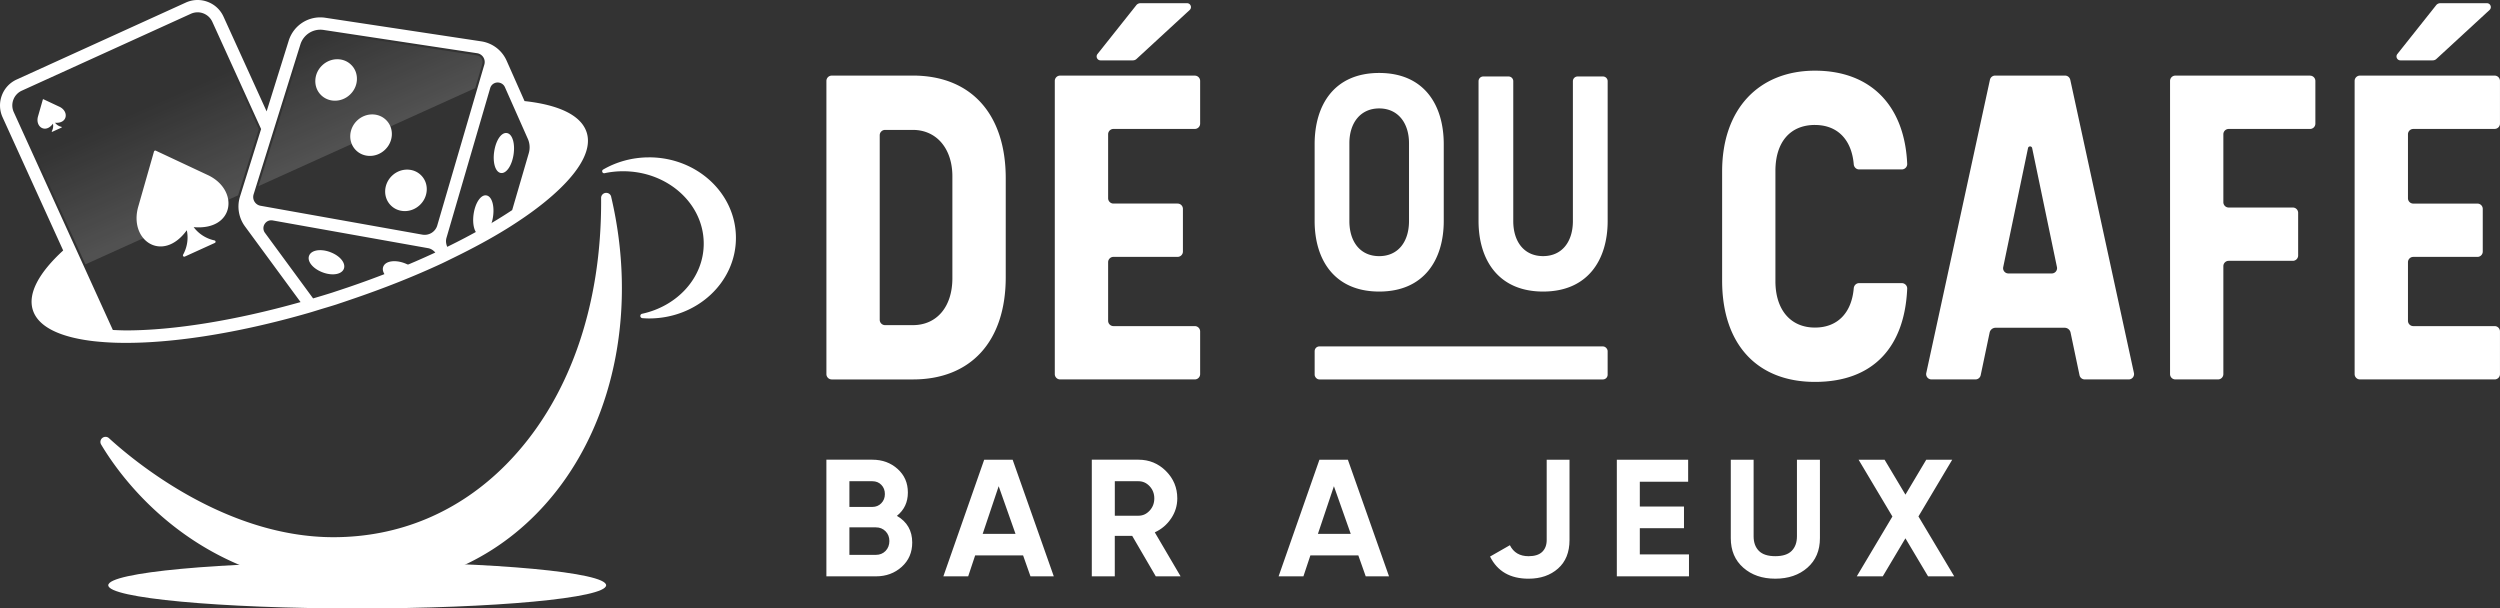 <svg xmlns="http://www.w3.org/2000/svg" id="Calque_2" data-name="Calque 2" viewBox="0 0 1080 262.85"><rect x="0" y="0" width="1080" height="262.85" fill="#333333" stroke="none"/><defs><linearGradient id="linear-gradient" x1="161.99" x2="141.81" y1="57.7" y2="11.68" gradientUnits="userSpaceOnUse"><stop offset="0" stop-color="#fff"/><stop offset="1" stop-color="#fff" stop-opacity="0"/></linearGradient><linearGradient id="linear-gradient-2" x1="77.99" x2="57.81" y1="94.54" y2="48.52" gradientUnits="userSpaceOnUse"><stop offset="0" stop-color="#fff"/><stop offset="1" stop-color="#fff" stop-opacity="0"/></linearGradient><style>.cls-3{fill:#fff}</style></defs><g id="Layer_1" data-name="Layer 1"><path d="M208.34 27.61c.24-.8.11-1.67-.34-2.37a2.87 2.87 0 0 0-2.01-1.31l-66.34-10.05c-.42-.06-.83-.09-1.24-.09-3.5 0-6.64 2.25-7.73 5.71l-19.02 60.91 93.63-42.35 3.05-10.44Z" style="fill:url(#linear-gradient);opacity:.15"/><path d="M90.87 9.81a6.07 6.07 0 0 0-3.39-3.17 6 6 0 0 0-2.63-.36c-.69.06-1.37.24-2 .52L9.81 40.03a6.02 6.02 0 0 0-3.16 3.39c-.57 1.52-.51 3.16.16 4.63L36.9 114.2l65.96-29.83 8.93-28.58z" style="opacity:.15;fill:url(#linear-gradient-2)"/><ellipse cx="154.31" cy="252.83" class="cls-3" rx="107.54" ry="10.02"/><path d="M264.04 85.01c-.26-1.1-1.22-1.78-2.4-1.68a2.19 2.19 0 0 0-1.96 2.23c.38 47.16-14.24 88.08-41.18 115.24-20.29 20.46-46.04 31.27-74.46 31.27-46.62 0-85.99-32.73-96.95-42.77-.81-.75-2.03-.78-2.89-.09a2.18 2.18 0 0 0-.51 2.82c8.63 14.55 42.14 62.04 111.06 62.04 33.8 0 64.08-14.74 85.27-41.5 26.08-32.93 35.06-80.62 24-127.58Zm-10.6-27.81c-2.39-7.44-12.12-11.93-26.84-13.53l-7.73-17.43c-2-4.51-6.11-7.64-10.99-8.38L140.59 7.68c-7.07-1.09-13.75 3.11-15.88 9.93l-9.53 30.51-18.61-40.9c-1.36-3-3.81-5.28-6.89-6.43a12.22 12.22 0 0 0-9.41.32L7.22 34.34c-3 1.36-5.28 3.81-6.43 6.89s-1.04 6.42.32 9.42l26.18 57.55c-10.4 9.55-15.41 18.56-13.09 25.78 2.28 7.11 11.38 11.49 25.05 13.26 1.92.25 3.96.43 6.06.58 1.92.13 3.9.23 5.96.27 21.61.46 50.6-3.84 82.02-12.9 1.78-.51 3.59-1.09 5.38-1.64 2.22-.67 4.43-1.31 6.68-2.03.4-.13.78-.27 1.17-.4 1.73-.56 3.41-1.15 5.11-1.73 14.11-4.77 27.38-10.05 39.33-15.62 1.64-.77 3.18-1.55 4.78-2.33 8.45-4.12 16.27-8.34 23.16-12.61 2.4-1.48 4.65-2.97 6.84-4.45 6.58-4.47 12.08-8.91 16.5-13.23 9.07-8.86 13.37-17.19 11.2-23.95M54.35 142.73c-1.92 0-3.75-.1-5.6-.18l-17.27-37.96L5.95 48.44c-.77-1.7-.84-3.6-.18-5.35a6.96 6.96 0 0 1 3.65-3.92L82.46 5.95c.73-.33 1.51-.54 2.3-.6 1.06-.1 2.06.05 3.05.42 1.75.66 3.14 1.96 3.92 3.66l21.07 46.31-2.49 7.98-6.64 21.24c-1.36 4.34-.56 9.12 2.13 12.8l24.05 32.74c-27.71 7.82-54.63 12.24-75.49 12.24Zm95.48-18.43c-1.68.57-3.35 1.13-5.07 1.69-.36.12-.7.24-1.07.36-2.81.9-5.62 1.73-8.43 2.56l-20.79-28.31a3.36 3.36 0 0 1-.15-3.82c.75-1.21 2.09-1.8 3.49-1.55l14.1 2.52 6.35 1.13 46.68 8.33c1.26.22 2.28.95 3.12 1.88-11.21 5.23-23.96 10.39-38.23 15.22Zm39.09-26.96a5.697 5.697 0 0 1-6.49 4.02L135.58 93l-6.35-1.13-16.68-2.98a3.83 3.83 0 0 1-2.61-1.79c-.57-.95-.71-2.09-.38-3.15L116.1 63l.43-1.39 1.94-6.22 11.3-36.19c1.35-4.29 5.55-6.94 10.01-6.26l66.34 10.05c1.1.17 2.07.8 2.67 1.74s.76 2.08.45 3.15l-4.51 15.41-15.82 54.06Zm39.51-31.15-7.17 24.57c-7.67 5.1-17.04 10.49-28.04 15.87-.55-1.24-.72-2.6-.33-3.91l17.42-59.68 1.45-4.96c.4-1.39 1.59-2.34 3.03-2.44 1.41-.07 2.75.69 3.33 2.01l2.48 5.59 7.42 16.73a9 9 0 0 1 .41 6.21Z" class="cls-3"/><path d="M174.7 113.67c-1.96-.73-3.98-.99-5.67-.74-1.79.27-3.02 1.09-3.47 2.31-.65 1.76.53 3.85 2.78 5.49l10.95-4.06c-1.11-1.23-2.71-2.3-4.59-3m7.37-37.78c-3.3-3.49-9-3.49-12.69.01s-4.01 9.18-.7 12.67c1.6 1.69 3.79 2.62 6.19 2.62h.02c2.39 0 4.7-.94 6.48-2.63 1.79-1.69 2.84-3.94 2.98-6.33.13-2.4-.67-4.65-2.28-6.34m-15.08-23.84c-3.31-3.5-9-3.49-12.69.01s-4.01 9.18-.7 12.67c1.6 1.69 3.8 2.62 6.19 2.62h.02c2.39 0 4.7-.94 6.48-2.63 1.79-1.69 2.84-3.94 2.98-6.33.13-2.4-.67-4.65-2.28-6.34M151.9 28.21c-3.3-3.5-9-3.49-12.69.01-1.79 1.69-2.85 3.94-2.98 6.33-.13 2.4.67 4.65 2.28 6.34 1.65 1.74 3.9 2.61 6.19 2.61s4.65-.87 6.5-2.63c1.79-1.69 2.85-3.94 2.98-6.33.13-2.4-.67-4.65-2.28-6.34Zm69.71 32.38c-.53-1.83-1.47-2.94-2.65-3.11-2.4-.37-4.75 3.16-5.47 8-.34 2.25-.25 4.43.24 6.14.53 1.83 1.47 2.94 2.65 3.11.11.01.22.02.33.02 2.24 0 4.46-3.41 5.15-8.02.33-2.25.25-4.43-.24-6.14Zm-11.53 23.82c-2.34-.37-4.75 3.16-5.47 8-.33 2.25-.25 4.43.24 6.14.53 1.83 1.47 2.94 2.65 3.11.11.01.22.02.33.02 2.24 0 4.46-3.41 5.15-8.02.33-2.25.25-4.43-.24-6.14-.53-1.83-1.47-2.94-2.65-3.11Zm-67.41 24.5c-4.22-1.57-8.23-.88-9.15 1.58-.91 2.45 1.67 5.6 5.88 7.18 1.52.57 3.02.84 4.36.84 2.36 0 4.2-.85 4.79-2.41.91-2.46-1.67-5.61-5.88-7.18ZM89.63 75.56 67.33 65.1a.583.583 0 0 0-.81.37l-6.76 23.68c-4.29 14.68 10.47 24.73 20.94 10.31.77 3.65.16 7.38-1.59 10.54-.28.51.2 1.08.73.84l12.95-5.89c.53-.24.41-.97-.15-1.1-3.53-.76-6.74-2.75-8.98-5.73 17.74 1.59 19.86-16.15 5.98-22.56ZM25.62 46.09l-6.86-3.22c-.1-.05-.22 0-.25.11l-2.08 7.28c-1.32 4.51 3.22 7.6 6.44 3.17.24 1.12.05 2.27-.49 3.24-.09.16.06.33.22.26l3.98-1.81c.16-.07.13-.3-.05-.34a4.7 4.7 0 0 1-2.76-1.76c5.46.49 6.11-4.97 1.84-6.94Zm254.77 21.89c-7.28 0-14.07 1.93-19.82 5.26-.85.49-.35 1.79.61 1.58 2.57-.55 5.25-.84 8.01-.84 19.23 0 34.82 14 34.82 31.27 0 14.72-11.37 26.99-26.63 30.3a.957.957 0 0 0 .11 1.89c.95.08 1.92.13 2.9.13 20.73 0 37.53-15.58 37.53-34.8s-16.8-34.8-37.53-34.8Zm315.42 57.97c19.4 0 27.89-13.79 27.89-30.47V62.29c0-16.98-8.49-30.77-27.89-30.77s-27.89 13.79-27.89 30.77v33.19c0 16.67 8.49 30.47 27.89 30.47m-12.88-64.11c0-8.64 4.7-15 12.88-15s12.88 6.37 12.88 15v33.65c0 8.94-4.7 15.16-12.88 15.16s-12.88-6.21-12.88-15.16zm109.53-28.8h-10.94c-1.12 0-2.03.91-2.03 2.03v60.41c0 8.94-4.7 15.16-12.88 15.16s-12.88-6.21-12.88-15.16V35.07c0-1.12-.91-2.03-2.03-2.03h-10.94c-1.12 0-2.03.91-2.03 2.03v60.41c0 16.67 8.49 30.47 27.89 30.47s27.89-13.79 27.89-30.47V35.07c0-1.12-.91-2.03-2.03-2.03Zm91.6 20.95c9.7 0 15.85 6.3 16.76 16.99.1 1.23 1.08 2.21 2.32 2.21h18.44c1.31 0 2.39-1.1 2.33-2.41-1.1-25.26-15.85-40.25-39.84-40.25s-40.11 16.27-40.11 43.52v47.2c0 27.38 15 43.73 40.11 43.73s38.74-14.99 39.84-40.26c.06-1.3-1.02-2.41-2.33-2.41h-18.44c-1.24 0-2.21.98-2.32 2.21-.91 10.7-7.06 16.99-16.76 16.99-10.53 0-17.08-7.68-17.08-20.05V73.83c0-12.43 6.38-19.85 17.08-19.85Zm110.29-19.52a2.31 2.31 0 0 0-2.25-1.82h-30.2c-1.08 0-2.02.76-2.25 1.82l-27.5 126.65a2.3 2.3 0 0 0 2.25 2.79h19c1.09 0 2.03-.76 2.26-1.83l3.86-18.4a2.63 2.63 0 0 1 2.57-2.09h29.83c1.24 0 2.32.87 2.57 2.09l3.86 18.4a2.294 2.294 0 0 0 2.26 1.83h19c1.47 0 2.56-1.36 2.25-2.79l-27.5-126.65Zm-7.99 83.66h-18.74c-1.45 0-2.53-1.33-2.23-2.75l10.71-51.4c.2-.97 1.59-.97 1.79 0l10.71 51.4c.3 1.42-.79 2.75-2.23 2.75Zm111.59-85.47h-58.19a2.3 2.3 0 0 0-2.3 2.3v126.65a2.3 2.3 0 0 0 2.3 2.3h18.43a2.3 2.3 0 0 0 2.3-2.3v-46.63a2.3 2.3 0 0 1 2.3-2.3h27.71a2.3 2.3 0 0 0 2.3-2.3V91.95a2.3 2.3 0 0 0-2.3-2.3h-27.71a2.3 2.3 0 0 1-2.3-2.3V58.01a2.3 2.3 0 0 1 2.3-2.3h35.15a2.3 2.3 0 0 0 2.3-2.3V34.98a2.3 2.3 0 0 0-2.3-2.3Zm44.59 23.03h35.15a2.3 2.3 0 0 0 2.3-2.3V34.96a2.3 2.3 0 0 0-2.3-2.3h-58.19a2.3 2.3 0 0 0-2.3 2.3v126.65a2.3 2.3 0 0 0 2.3 2.3h58.19a2.3 2.3 0 0 0 2.3-2.3v-18.43a2.3 2.3 0 0 0-2.3-2.3h-35.15a2.3 2.3 0 0 1-2.3-2.3v-25.3a2.3 2.3 0 0 1 2.3-2.3h27.71a2.3 2.3 0 0 0 2.3-2.3V90.25a2.3 2.3 0 0 0-2.3-2.3h-27.71a2.3 2.3 0 0 1-2.3-2.3V58.01a2.3 2.3 0 0 1 2.3-2.3Zm-5.57-29.61h13.99c.58 0 1.14-.22 1.56-.61l22.97-21.16c1.13-1.04.39-2.93-1.14-2.93h-20.13c-.7 0-1.37.32-1.8.87l-16.76 21.09c-.88 1.11-.09 2.74 1.32 2.74Zm-642.61 6.58h-35.04c-1.28 0-2.31 1.04-2.31 2.31v126.64c0 1.28 1.04 2.31 2.31 2.31h35.04c25.12 0 40.12-16.51 40.12-44.16V77.02c0-27.78-15-44.37-40.12-44.37Zm17.07 87.53c0 12.31-6.7 20.27-17.08 20.27h-12c-1.28 0-2.31-1.04-2.31-2.31V58.43c0-1.28 1.04-2.31 2.31-2.31h12c10.22 0 17.08 8.06 17.08 20.05v44.01Zm104.73-87.53h-58.19a2.3 2.3 0 0 0-2.3 2.3v126.65a2.3 2.3 0 0 0 2.3 2.3h58.19a2.3 2.3 0 0 0 2.3-2.3v-18.43a2.3 2.3 0 0 0-2.3-2.3h-35.14c-1.28 0-2.31-1.04-2.31-2.31v-25.29c0-1.28 1.04-2.31 2.31-2.31h27.7a2.3 2.3 0 0 0 2.3-2.3V90.24a2.3 2.3 0 0 0-2.3-2.3h-27.7c-1.28 0-2.31-1.04-2.31-2.31V58.01c0-1.28 1.04-2.31 2.31-2.31h35.14a2.3 2.3 0 0 0 2.3-2.3V34.97a2.3 2.3 0 0 0-2.3-2.3Zm-40.73-6.58h13.99c.58 0 1.14-.22 1.56-.61l22.97-21.16c1.13-1.04.39-2.93-1.14-2.93h-20.13c-.7 0-1.37.32-1.8.87l-16.76 21.09c-.88 1.11-.09 2.74 1.32 2.74Z" class="cls-3"/><rect width="126.57" height="14.27" x="567.93" y="149.65" class="cls-3" rx="2.03" ry="2.03"/><path d="M387.45 222.86c3.17-2.54 4.75-5.9 4.75-10.08s-1.47-7.52-4.43-10.19c-2.95-2.66-6.59-4-10.9-4H357v50.39h21.38c4.42 0 8.13-1.37 11.16-4.1s4.54-6.23 4.54-10.51c0-5.13-2.21-8.97-6.62-11.52Zm-20.51-14.97h9.93c1.59 0 2.88.53 3.89 1.59 1.01 1.05 1.51 2.37 1.51 3.96s-.52 2.9-1.55 3.96-2.32 1.59-3.85 1.59h-9.93V207.9Zm15.62 30.12c-1.11 1.13-2.5 1.69-4.18 1.69h-11.44v-11.88h11.44c1.68 0 3.07.57 4.18 1.69 1.1 1.13 1.65 2.53 1.65 4.21s-.55 3.16-1.65 4.29m42.61-39.41-17.64 50.39h10.72l3.02-9.07h20.7l3.2 9.07h10.07l-17.78-50.39h-12.3Zm-.65 32.03 6.91-20.59 7.27 20.59zm81.41-6.66c1.78-2.66 2.66-5.55 2.66-8.67 0-4.61-1.63-8.54-4.9-11.81-3.26-3.26-7.22-4.9-11.88-4.9h-20.15v50.39h9.93v-17.49h7.52l10.19 17.49h10.72l-11.15-19c2.92-1.35 5.28-3.35 7.05-6.01Zm-9.29-3.38c-1.34 1.47-2.95 2.2-4.82 2.2H481.6v-14.9h10.22c1.87 0 3.48.72 4.82 2.16s2.02 3.19 2.02 5.26-.67 3.83-2.02 5.29Zm73.35-21.99-17.64 50.39h10.72l3.02-9.07h20.7l3.2 9.07h10.07l-17.78-50.39h-12.3Zm-.65 32.03 6.91-20.59 7.27 20.59zm98.83 2.67c0 2.16-.65 3.86-1.94 5.11-1.3 1.25-3.27 1.87-5.9 1.87-3.79 0-6.48-1.59-8.06-4.75l-8.57 4.9c3.17 6.38 8.71 9.57 16.63 9.57 5.18 0 9.43-1.46 12.74-4.39s4.96-7.03 4.96-12.31v-34.7h-9.86zm40.23-5.11h19.08v-9.36H708.4v-10.72h20.88v-9.51h-30.81v50.39h31.17v-9.5H708.4zm67.88 3.52c0 2.64-.76 4.73-2.27 6.26-1.51 1.54-3.88 2.3-7.09 2.3s-5.58-.77-7.09-2.3c-1.51-1.54-2.27-3.62-2.27-6.26V198.6h-9.86v33.9c0 5.33 1.8 9.58 5.4 12.74 3.6 3.17 8.2 4.75 13.82 4.75s10.29-1.58 13.89-4.75 5.4-7.42 5.4-12.74v-33.9h-9.93zm52.49-8.61 14.59-24.5h-11.22l-8.99 15.09-9.01-15.09h-11.23l14.61 24.53-15.4 25.86h11.23l9.79-16.44 9.79 16.44h11.3z" class="cls-3"/></g></svg>
